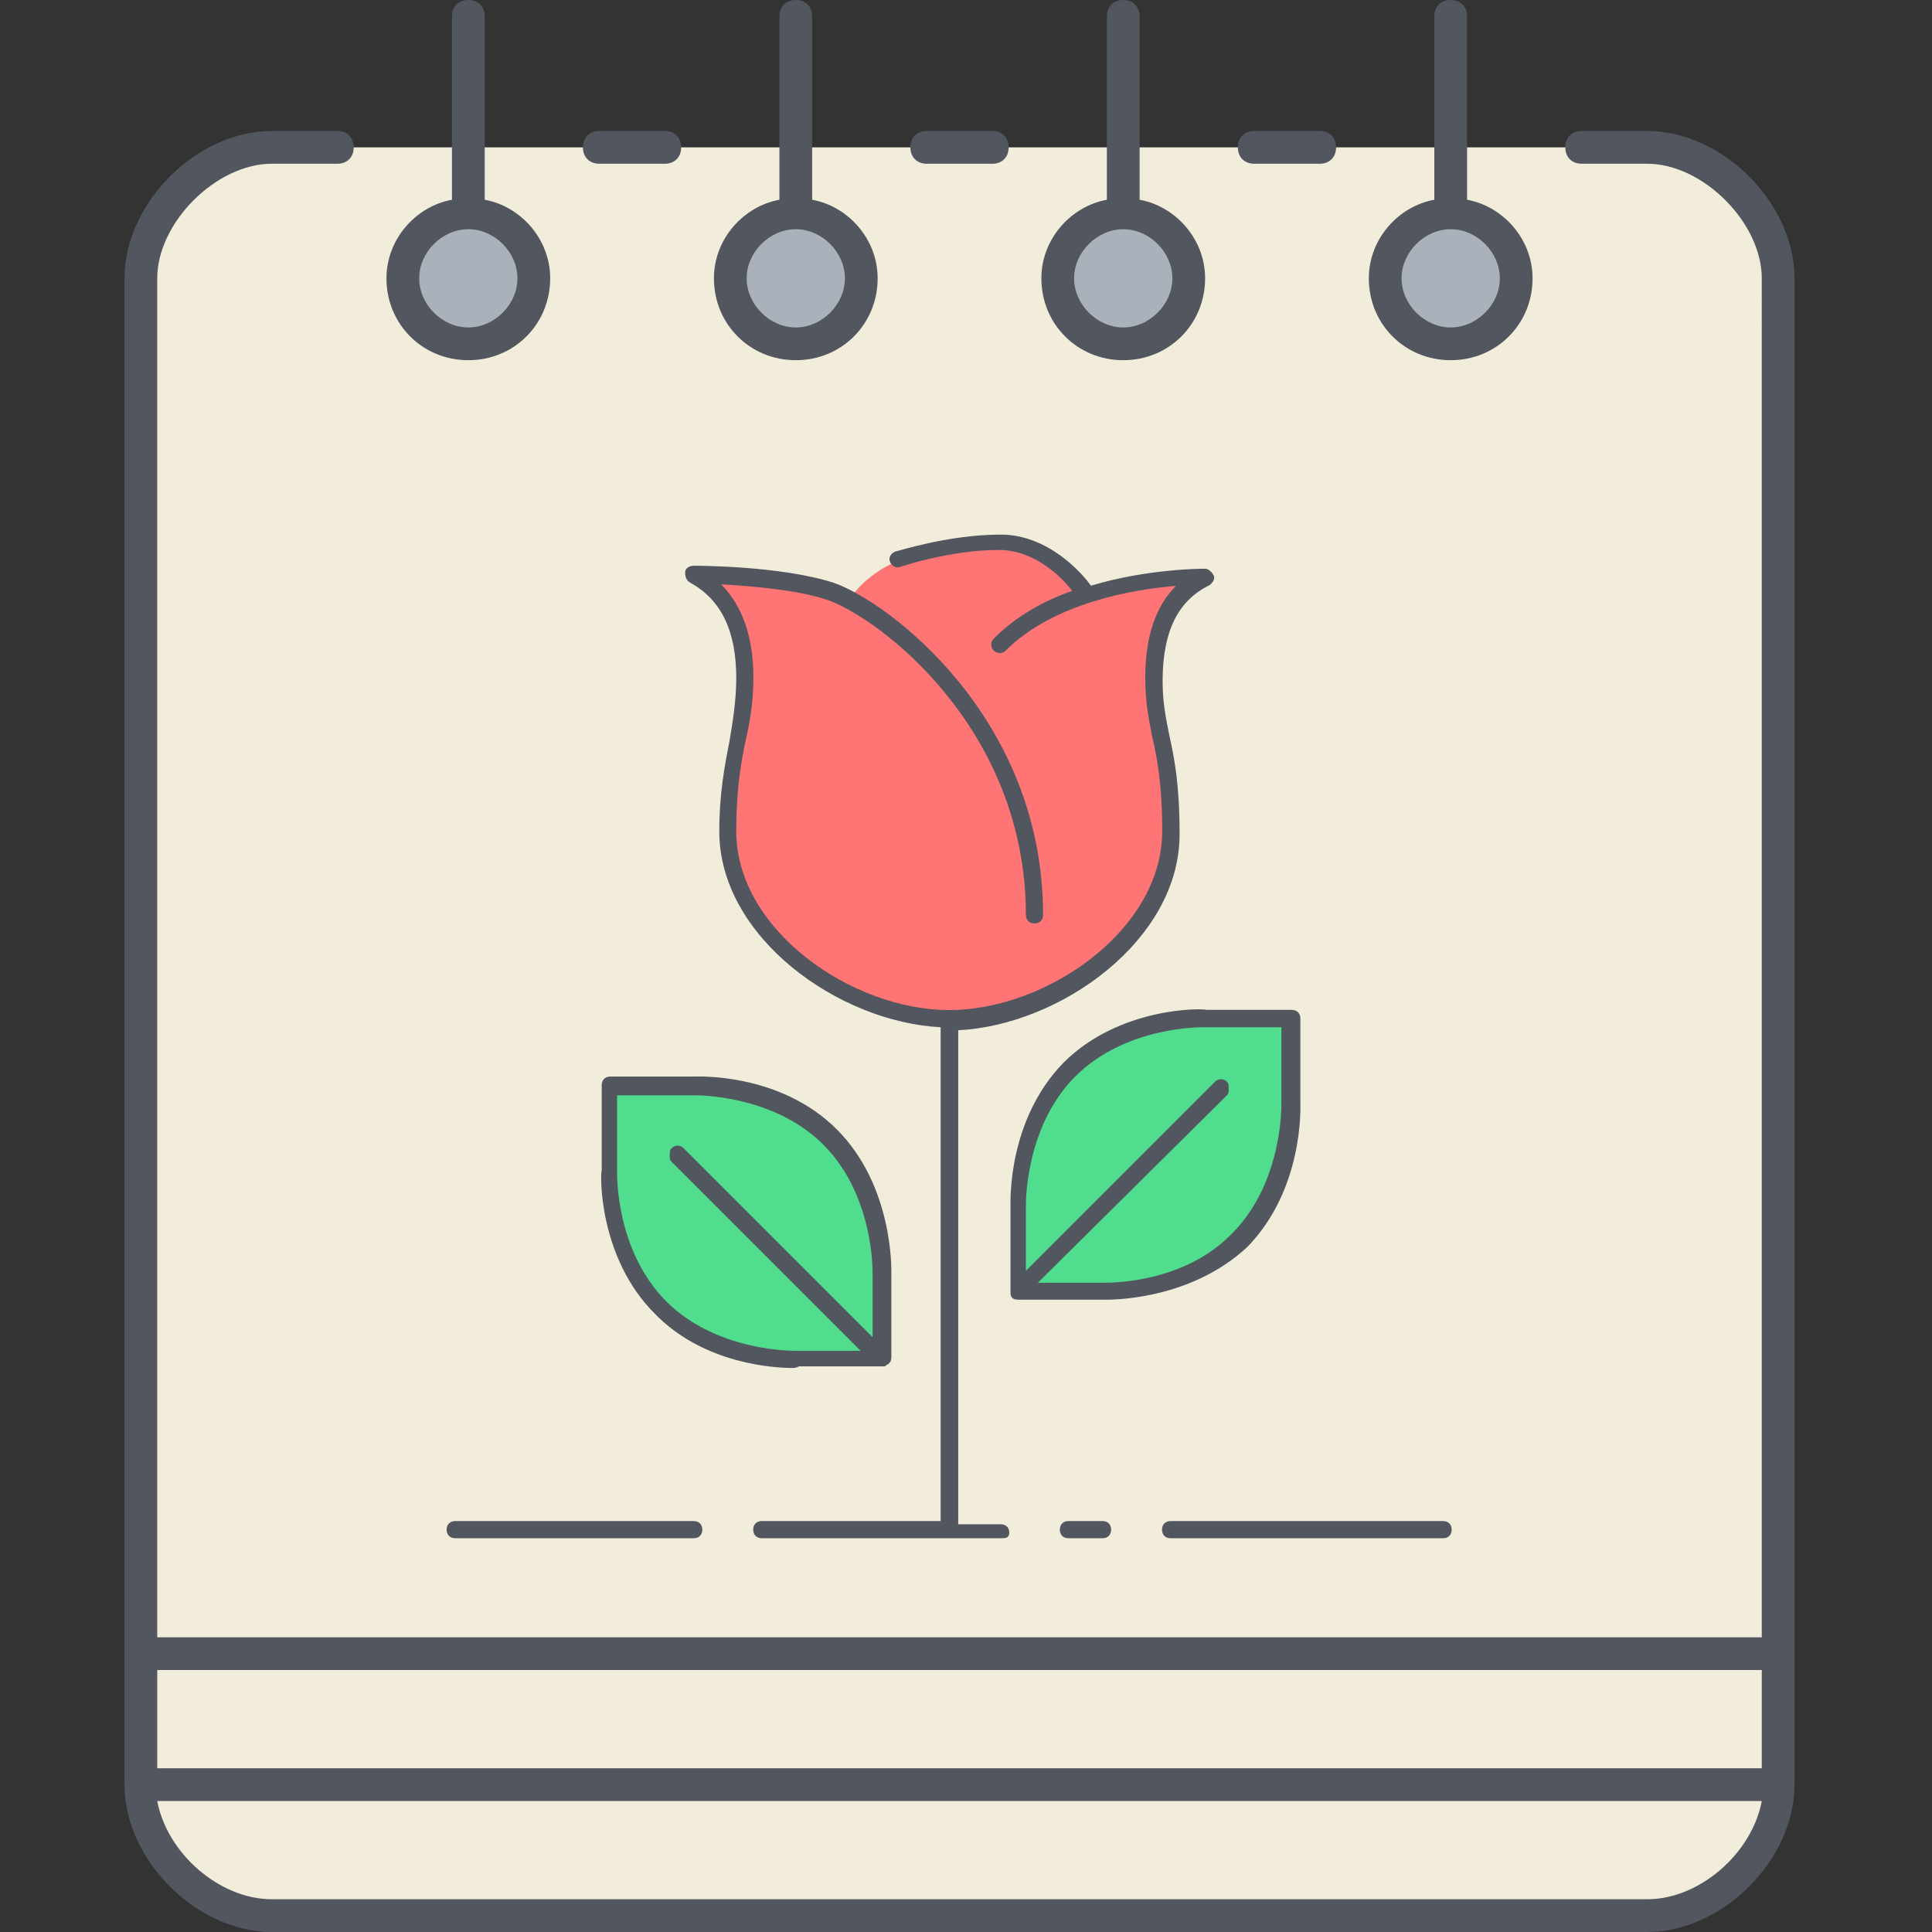 <?xml version="1.0" encoding="UTF-8"?> <!-- Generator: Adobe Illustrator 16.0.0, SVG Export Plug-In . SVG Version: 6.00 Build 0) --> <svg xmlns="http://www.w3.org/2000/svg" xmlns:xlink="http://www.w3.org/1999/xlink" version="1.1" id="Layer_1" x="0px" y="0px" width="595.281px" height="595.281px" viewBox="0 0 595.281 595.281" xml:space="preserve"><rect x="0" y="0" width="595.281" height="595.281" fill="#333333" stroke="none"/> <g transform="translate(5 5)"> <path fill="#F2EDDA" d="M492.429,40.403h10.09c20.181,0,40.357,20.18,40.357,40.358v423.76H38.403V80.76 c0-20.178,20.179-40.358,40.357-40.358h30.269L492.429,40.403L492.429,40.403z M38.403,544.878h504.476v-40.357H38.403V544.878z M38.403,544.878h504.476c0,20.18-20.18,40.357-40.358,40.357H78.761C58.582,585.236,38.403,565.056,38.403,544.878z"></path> <path fill="#AAB1BA" d="M139.297,60.582c11.099,0,20.179,9.081,20.179,20.179s-9.081,20.178-20.179,20.178 c-11.099,0-20.18-9.081-20.18-20.179C119.118,69.661,128.2,60.582,139.297,60.582z M441.982,60.582 c11.1,0,20.18,9.081,20.18,20.179s-9.08,20.178-20.18,20.178c-11.101,0-20.181-9.081-20.181-20.179 C421.802,69.661,430.884,60.582,441.982,60.582z M240.193,60.582c11.099,0,20.179,9.081,20.179,20.179s-9.082,20.178-20.179,20.178 c-11.097,0-20.179-9.081-20.179-20.179C220.014,69.661,229.094,60.582,240.193,60.582z M341.087,60.582 c11.1,0,20.18,9.081,20.18,20.179s-9.08,20.178-20.18,20.178s-20.18-9.081-20.18-20.179 C320.908,69.661,329.988,60.582,341.087,60.582z"></path> </g> <path fill="#51565F" d="M507.519,595.281H83.76c-23.206,0-45.403-22.197-45.403-45.402V85.76c0-23.207,22.197-45.403,45.403-45.403 h20.179c3.027,0,5.045,2.018,5.045,5.045s-2.019,5.045-5.045,5.045H83.76c-17.152,0-35.313,18.161-35.313,35.313v418.716h494.385 V85.76c0-17.153-18.16-35.314-35.313-35.314h-20.18c-3.026,0-5.045-2.018-5.045-5.045s2.019-5.045,5.045-5.045h20.18 c23.205,0,45.402,22.197,45.402,45.403v464.115C552.921,573.083,530.724,595.281,507.519,595.281z M48.448,554.921 c3.027,16.145,19.17,30.27,35.313,30.27h423.759c16.144,0,32.285-14.125,35.313-30.27H48.448z M48.448,544.833h494.384v-30.27 H48.448V544.833z M446.982,110.985c-14.125,0-25.224-11.099-25.224-25.223c0-12.107,9.08-22.196,20.178-24.215V5.045 c0-3.027,2.021-5.045,5.048-5.045c3.024,0,5.043,2.019,5.043,5.045v56.501c11.1,2.019,20.18,12.107,20.18,24.215 C472.207,99.886,461.107,110.985,446.982,110.985z M446.982,70.626c-8.072,0-15.136,7.062-15.136,15.134 c0,8.072,7.063,15.134,15.136,15.134c8.071,0,15.135-7.062,15.135-15.134C462.117,77.689,455.054,70.626,446.982,70.626z M346.087,110.985c-14.125,0-25.223-11.099-25.223-25.223c0-12.107,9.08-22.196,20.178-24.215V5.045c0-3.027,2.02-5.045,5.047-5.045 c3.025,0,5.045,2.019,5.045,5.045v56.501c11.099,2.019,20.181,12.107,20.181,24.215C371.31,99.886,360.212,110.985,346.087,110.985z M346.087,70.626c-8.072,0-15.135,7.062-15.135,15.134c0,8.072,7.063,15.134,15.135,15.134s15.135-7.062,15.135-15.134 C361.222,77.689,354.16,70.626,346.087,70.626z M245.193,110.985c-14.125,0-25.223-11.099-25.223-25.223 c0-12.107,9.081-22.196,20.179-24.215V5.045c0-3.027,2.018-5.045,5.045-5.045c3.026,0,5.045,2.019,5.045,5.045v56.501 c11.099,2.019,20.179,12.107,20.179,24.215C270.416,99.886,259.317,110.985,245.193,110.985z M245.193,70.626 c-8.072,0-15.134,7.062-15.134,15.134c0,8.072,7.063,15.134,15.134,15.134c8.071,0,15.134-7.062,15.134-15.134 C260.327,77.689,253.264,70.626,245.193,70.626z M144.297,110.985c-14.126,0-25.224-11.099-25.224-25.223 c0-12.107,9.081-22.196,20.18-24.215V5.045c0-3.027,2.018-5.045,5.045-5.045c3.026,0,5.044,2.019,5.044,5.045v56.501 c11.099,2.019,20.179,12.107,20.179,24.215C169.521,99.886,158.423,110.985,144.297,110.985z M144.297,70.626 c-8.072,0-15.134,7.062-15.134,15.134c0,8.072,7.062,15.134,15.134,15.134c8.072,0,15.134-7.062,15.134-15.134 C159.432,77.689,152.369,70.626,144.297,70.626z M406.625,50.448h-20.18c-3.027,0-5.045-2.019-5.045-5.045s2.018-5.045,5.045-5.045 h20.18c3.027,0,5.045,2.018,5.045,5.045S409.652,50.448,406.625,50.448z M305.73,50.448H285.55c-3.027,0-5.045-2.019-5.045-5.045 s2.018-5.045,5.045-5.045h20.181c3.026,0,5.045,2.018,5.045,5.045S308.757,50.448,305.73,50.448z M204.834,50.448h-20.179 c-3.027,0-5.045-2.019-5.045-5.045s2.018-5.045,5.045-5.045h20.179c3.027,0,5.045,2.018,5.045,5.045S207.861,50.448,204.834,50.448z "></path> <g transform="translate(10)"> <g> <path fill="#50DD8E" d="M303.449,397.878v-26.262c0,0-1.046-25.217,15.744-42.008c16.792-16.79,42.008-15.744,42.008-15.744 h26.262v26.261c0,0,1.046,25.218-15.743,42.008c-16.791,16.791-42.008,15.745-42.008,15.745H303.449L303.449,397.878z"></path> <path fill="#50DD8E" d="M261.504,418.849h-26.261c0,0-25.216,1.048-42.007-15.743c-16.791-16.79-15.744-42.007-15.744-42.007 v-26.262h26.261c0,0,25.216-1.046,42.008,15.744c16.789,16.79,15.744,42.008,15.744,42.008V418.849L261.504,418.849z"></path> </g> <path fill="#FF7474" d="M361.201,177.449c0,0-17.836,0-36.225,5.783c-0.186,0.061-0.432,0.122-0.615,0.184v-0.123 c0,0-10.518-15.745-26.262-15.745c-15.746,0-31.491,5.228-31.491,5.228s-10.394,4.182-15.13,12.485 c-2.091-1.045-4.183-2.091-5.719-2.583c-15.745-5.229-42.008-5.229-42.008-5.229c10.518,5.229,15.745,15.746,15.745,31.491 s-5.227,26.261-5.227,47.234c0,31.49,36.225,57.752,68.207,57.752c31.981,0,68.207-26.262,68.207-57.752 c0-26.262-5.228-31.489-5.228-47.234S350.684,182.678,361.201,177.449z"></path> </g> <path fill="#51565F" d="M444.697,473.958h-84.014c-1.599,0-2.645-1.045-2.645-2.645c0-1.599,1.046-2.646,2.645-2.646h83.953 c1.6,0,2.645,1.047,2.645,2.646C447.281,472.913,446.236,473.958,444.697,473.958z M339.712,473.958h-10.519 c-1.598,0-2.644-1.045-2.644-2.645c0-1.599,1.046-2.646,2.644-2.646h10.519c1.599,0,2.645,1.047,2.645,2.646 C342.356,472.913,341.311,473.958,339.712,473.958z M308.222,473.958h-73.497c-1.599,0-2.645-1.045-2.645-2.645 c0-1.599,1.046-2.646,2.645-2.646h55.107V316.509c-31.49-1.6-68.207-27.8-68.207-60.335c0-11.563,1.599-19.927,3.137-27.8 c1.045-6.273,2.091-12.608,2.091-19.435c0-14.699-4.736-24.171-14.146-29.399c-1.046-0.553-1.6-1.599-1.6-3.137 c0-1.537,1.6-2.091,2.645-2.091c1.047,0,26.754,0,43.053,5.228c16.791,5.781,64.58,41.454,64.58,102.341 c0,1.6-1.047,2.646-2.646,2.646s-2.646-1.046-2.646-2.646c0-57.751-45.635-91.824-61.381-97.113 c-9.47-3.137-23.616-4.182-32.535-4.736c6.274,6.273,9.963,15.745,9.963,28.845c0,7.318-1.045,13.653-2.645,20.48 c-1.599,7.873-2.644,15.745-2.644,26.754c0,30.444,35.672,55.106,65.624,55.106c29.953,0,65.624-24.662,65.624-55.106 c0-14.7-1.599-22.572-3.136-29.398c-1.045-5.228-2.092-10.518-2.092-17.836c0-12.608,3.138-22.018,9.472-28.354 c-13.101,1.046-37.764,5.228-52.463,19.927c-1.045,1.046-2.645,1.046-3.69,0c-1.045-1.045-1.045-2.645,0-3.69 c6.827-6.827,15.193-11.563,24.173-14.7c-3.138-4.182-11.564-12.608-22.573-12.608c-15.19,0-30.444,5.228-30.444,5.228 c-1.6,0.553-2.645-0.554-3.138-1.599c-0.553-1.6,0.555-2.645,1.6-3.137c0.554,0,16.298-5.228,32.537-5.228 c14.698,0,25.215,12.055,27.799,15.746c17.343-5.229,34.134-5.229,35.18-5.229c1.045,0,2.093,1.045,2.645,2.091 c0.554,1.045-0.552,2.645-1.6,3.137c-9.471,4.734-14.146,14.146-14.146,29.398c0,6.826,1.046,11.563,2.092,16.791 c1.6,7.318,3.136,15.19,3.136,30.444c0,32.535-36.717,58.797-68.208,60.335v152.221h13.103c1.598,0,2.644,1.046,2.644,2.645 C310.868,473.958,309.821,473.958,308.222,473.958z M213.752,473.958h-73.497c-1.598,0-2.645-1.045-2.645-2.645 c0-1.599,1.046-2.646,2.645-2.646h73.497c1.6,0,2.645,1.047,2.645,2.646C216.397,472.913,215.352,473.958,213.752,473.958z M244.196,421.494c-5.228,0-27.308-1.045-42.499-16.788c-17.343-17.345-16.79-43.052-16.298-44.1v-26.261 c0-1.6,1.045-2.646,2.645-2.646h26.261c1.047,0,26.263-1.046,43.544,16.3c17.345,17.344,16.791,43.053,16.791,44.098v25.707l0,0 c0,0.555,0,1.6-0.553,2.093l-0.553,0.552c-0.554,0-0.554,0.555-1.046,0.555h-26.261 C245.243,421.494,244.689,421.494,244.196,421.494z M190.136,337.482v23.617c0,0.555-0.555,24.17,15.191,39.916 c15.745,15.744,39.916,15.192,39.916,15.192h19.927l-58.244-58.244c-0.554-0.555-0.554-1.047-0.554-2.092 c0-1.046,0-1.599,0.554-2.091c1.045-1.045,2.645-1.045,3.69,0l58.244,58.243v-19.435c0-0.554,0.553-24.173-15.191-39.916 c-15.745-15.744-39.916-15.191-39.916-15.191H190.136z M340.757,400.461c-0.554,0-1.045,0-1.045,0h-25.708 c-0.555,0-1.601,0-2.091-0.555c-0.555-0.553-0.555-1.045-0.555-2.091l0,0v-26.261c0-1.045-1.046-26.262,16.299-44.099 c17.344-17.344,43.052-16.79,44.098-16.298h26.261c1.601,0,2.646,1.046,2.646,2.644v26.263c0,1.045,1.045,26.262-16.299,44.098 C368.063,399.416,345.985,400.461,340.757,400.461z M319.784,395.234h19.928c0,0-0.554,0,0.553,0 c4.183,0,25.217-0.554,39.362-15.192c15.745-15.743,15.19-39.916,15.19-39.916v-23.616h-23.616c-0.553,0-24.171-0.555-39.914,15.19 c-15.747,15.745-15.193,39.917-15.193,39.917v19.926l58.245-58.244c1.046-1.045,2.644-1.045,3.69,0 c0.552,0.555,0.552,1.047,0.552,2.093c0,1.045,0,1.599-0.552,2.091L319.784,395.234z"></path> </svg> 